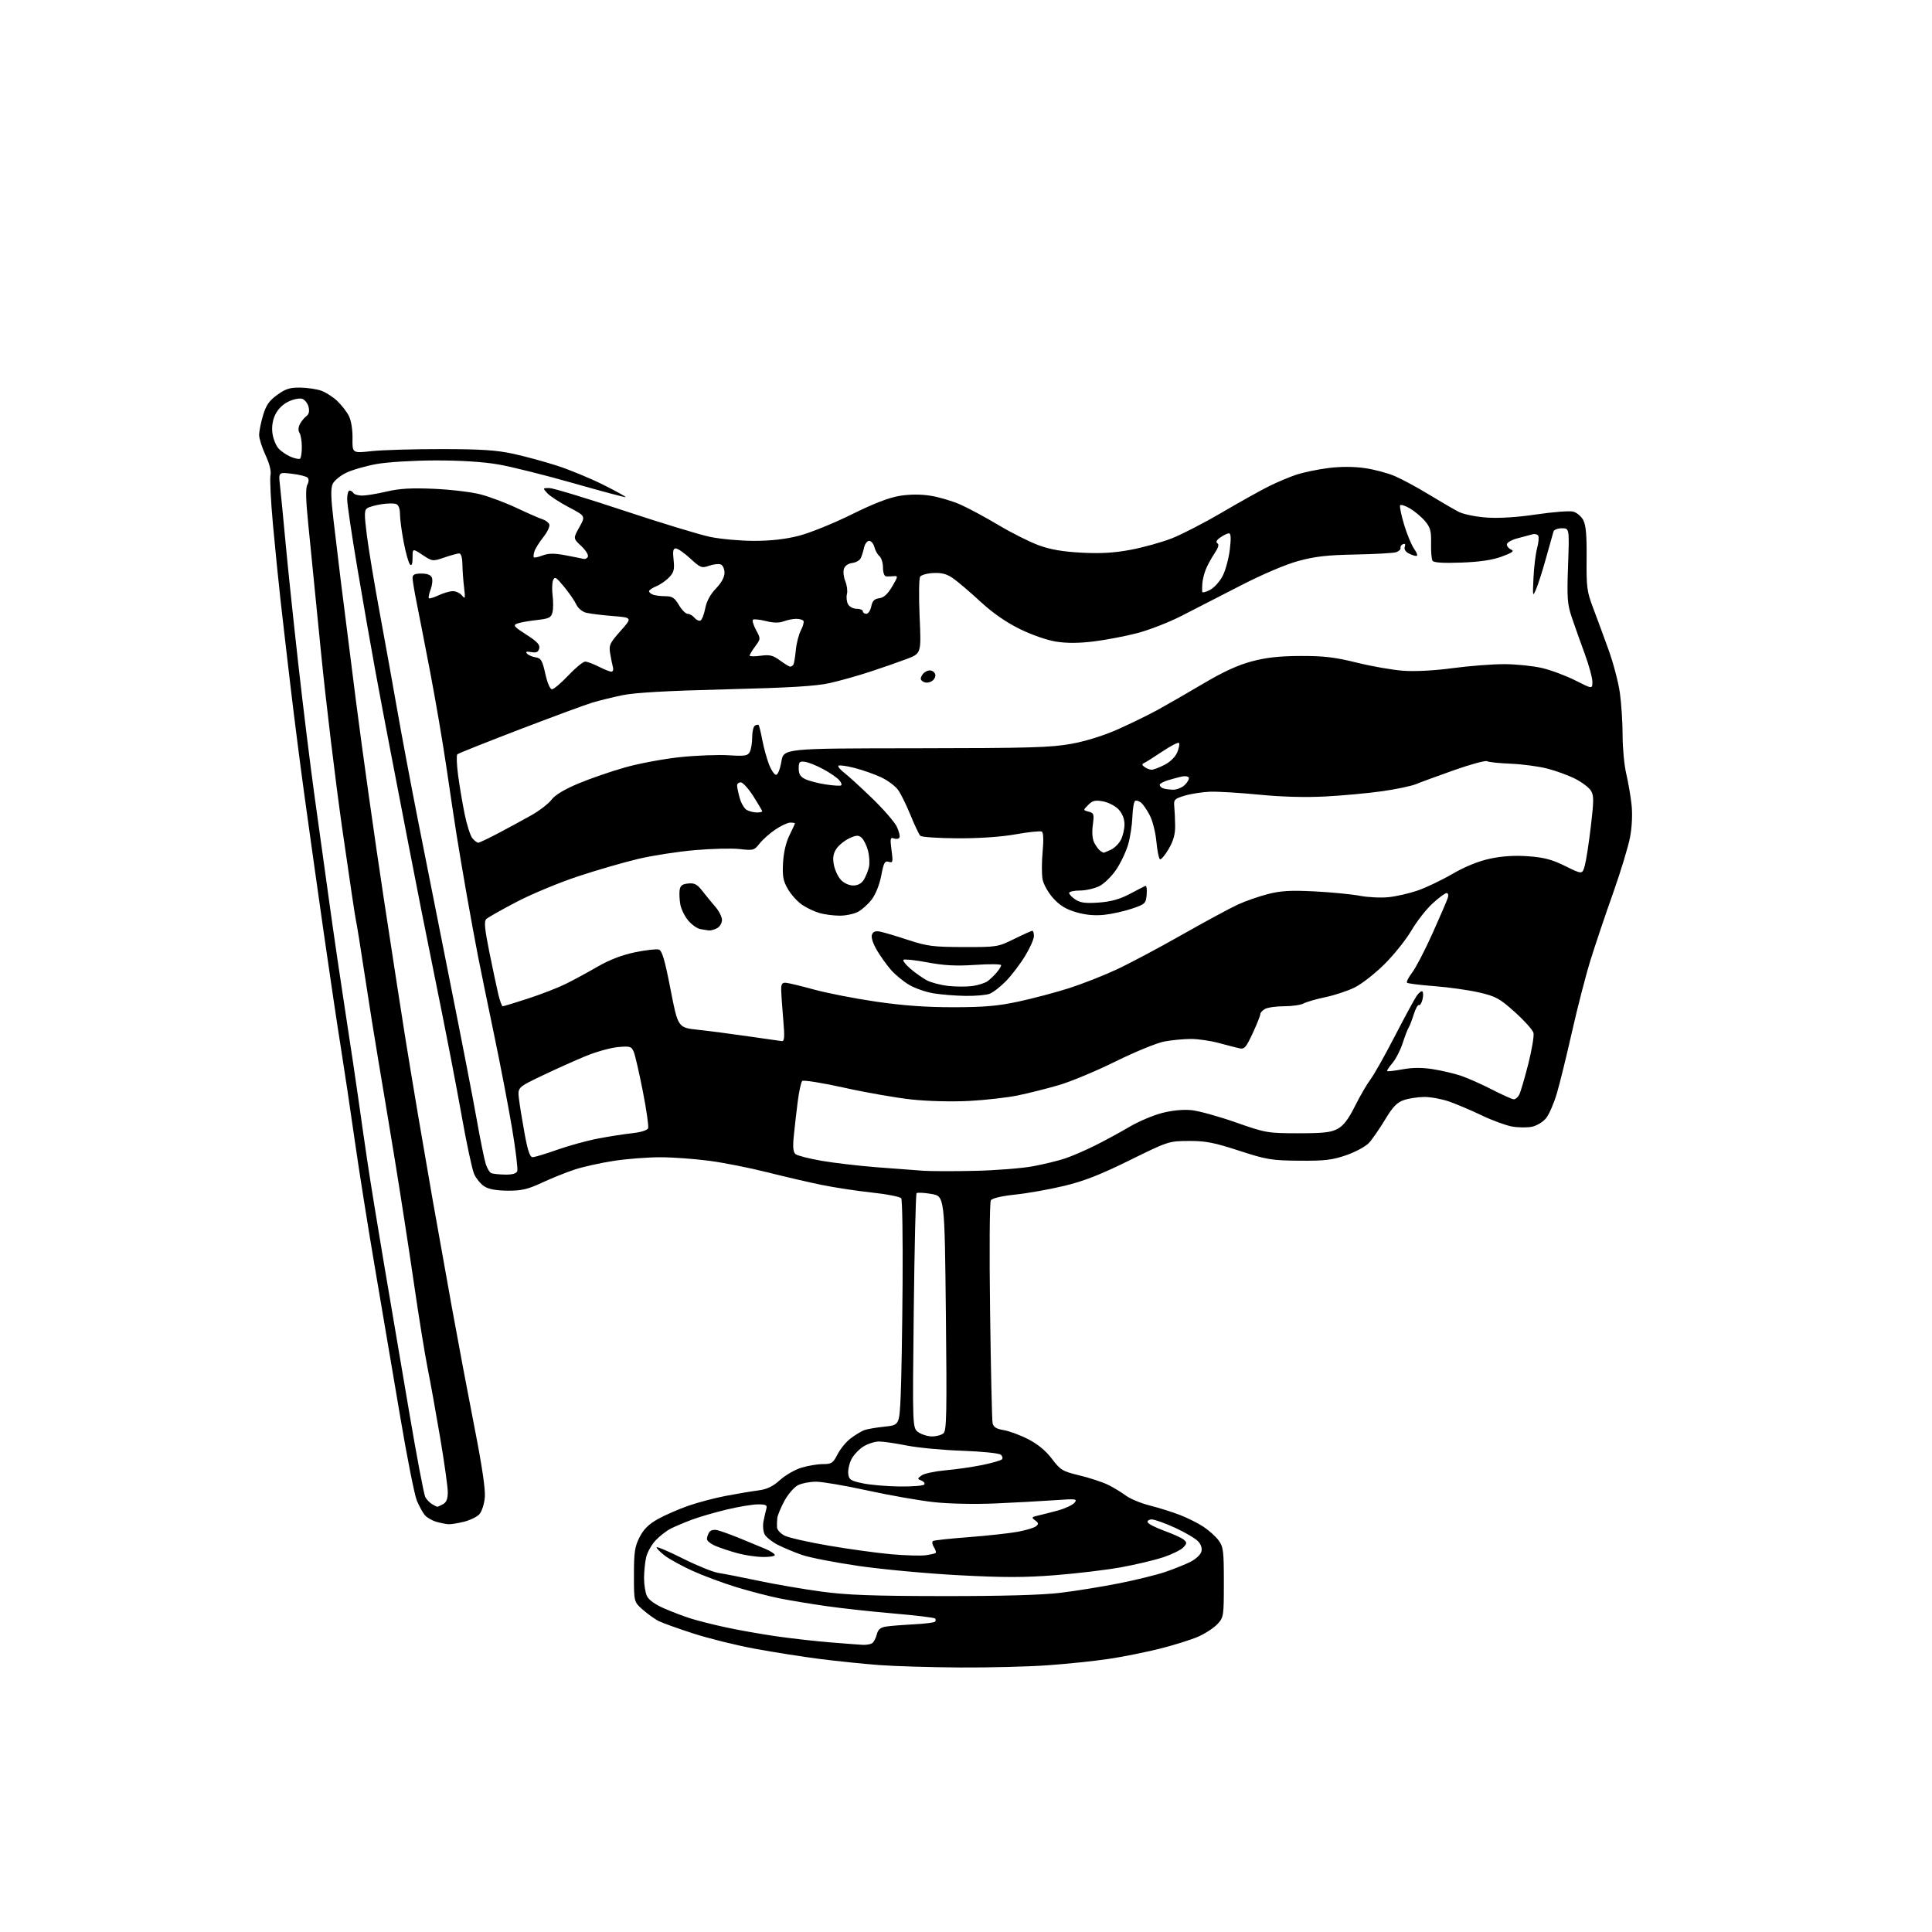 <?xml version="1.0" encoding="UTF-8" standalone="no"?>
<svg 
  version="1.1" 
  xmlns="http://www.w3.org/2000/svg" 
  xmlns:xlink="http://www.w3.org/1999/xlink" 
  xmlns:svg="http://www.w3.org/2000/svg"
  xmlns:rdf="http://www.w3.org/1999/02/22-rdf-syntax-ns#"
  xmlns:cc="http://creativecommons.org/ns#"
  xmlns:dc="http://purl.org/dc/elements/1.1/"
  viewBox="0 0 768 768"
  width="768"
  height="768"
>
<style>svg {background-color: white; }</style>"
<path stroke="none" fill="black" fill-rule="evenodd" d="M381.50,662.85C369.95,662.78 355.55,662.35 349.50,661.89C343.45,661.44 332.88,660.35 326.00,659.48C319.12,658.60 307.50,656.77 300.17,655.42C292.83,654.07 281.81,651.34 275.67,649.36C269.52,647.38 263.27,645.13 261.76,644.36C260.26,643.59 257.45,641.57 255.51,639.88C252.00,636.79 252.00,636.79 252.00,626.11C252.00,616.99 252.33,614.78 254.25,611.04C255.88,607.85 257.90,605.87 261.58,603.82C264.38,602.27 269.78,599.91 273.58,598.58C277.39,597.25 284.10,595.48 288.50,594.64C292.90,593.80 298.67,592.83 301.33,592.48C304.91,592.02 307.16,590.95 310.05,588.34C312.19,586.40 316.05,584.19 318.63,583.41C321.21,582.64 325.04,582.00 327.14,582.00C330.58,582.00 331.16,581.61 332.97,578.06C334.08,575.89 336.45,573.03 338.24,571.71C340.03,570.38 342.40,568.95 343.50,568.52C344.60,568.10 348.20,567.47 351.50,567.13C357.50,566.50 357.50,566.50 358.03,555.00C358.32,548.67 358.66,528.65 358.79,510.50C358.92,492.35 358.68,476.99 358.26,476.36C357.84,475.73 352.57,474.69 346.55,474.05C340.53,473.40 331.49,472.03 326.47,470.99C321.45,469.96 311.75,467.70 304.92,465.98C298.09,464.25 287.77,462.21 282.00,461.44C276.23,460.67 267.45,460.03 262.50,460.03C257.55,460.02 249.22,460.66 244.00,461.46C238.78,462.26 231.75,463.82 228.40,464.93C225.04,466.04 219.19,468.39 215.40,470.16C209.73,472.79 207.31,473.35 201.78,473.31C197.23,473.28 194.22,472.72 192.49,471.58C191.08,470.66 189.27,468.46 188.48,466.70C187.69,464.94 185.46,454.50 183.51,443.50C181.57,432.50 177.04,409.10 173.45,391.50C169.86,373.90 164.91,348.93 162.44,336.00C159.97,323.07 156.63,305.75 155.02,297.50C153.42,289.25 150.74,275.07 149.08,266.00C147.41,256.93 144.24,238.78 142.03,225.68C139.81,212.58 138.00,200.32 138.00,198.43C138.00,196.55 138.42,195.00 138.94,195.00C139.46,195.00 140.16,195.45 140.50,196.00C140.84,196.55 142.41,197.00 144.00,197.00C145.58,197.00 149.94,196.28 153.69,195.40C158.81,194.19 163.48,193.92 172.50,194.31C179.10,194.60 187.43,195.59 191.00,196.52C194.57,197.44 201.10,199.90 205.50,201.98C209.90,204.06 214.47,206.05 215.66,206.42C216.84,206.78 218.06,207.70 218.35,208.47C218.65,209.24 217.58,211.51 215.98,213.52C214.39,215.53 212.80,218.07 212.45,219.16C212.10,220.26 212.00,221.33 212.22,221.56C212.45,221.78 214.03,221.44 215.74,220.79C218.06,219.92 220.33,219.90 224.67,220.71C227.88,221.32 231.12,221.96 231.88,222.15C232.63,222.34 233.46,221.93 233.71,221.23C233.97,220.54 232.75,218.63 231.00,217.00C227.82,214.02 227.82,214.02 230.30,209.58C232.78,205.13 232.78,205.13 226.09,201.62C222.41,199.68 218.57,197.18 217.55,196.05C215.72,194.03 215.73,194.00 218.34,194.00C219.79,194.00 233.07,198.02 247.84,202.93C262.61,207.84 278.12,212.56 282.31,213.43C286.49,214.29 294.36,215.00 299.80,215.00C306.43,215.00 312.27,214.34 317.57,212.98C321.90,211.87 331.31,208.07 338.48,204.52C347.40,200.11 353.47,197.77 357.75,197.09C361.82,196.45 366.11,196.45 370.03,197.08C373.35,197.62 378.64,199.19 381.78,200.58C384.93,201.97 391.76,205.65 396.97,208.76C402.19,211.87 409.39,215.48 412.97,216.78C417.62,218.47 422.53,219.31 430.00,219.70C437.64,220.10 442.95,219.78 449.50,218.54C454.45,217.61 461.74,215.58 465.70,214.05C469.67,212.51 478.67,207.87 485.70,203.74C492.74,199.61 501.20,194.89 504.50,193.25C507.80,191.62 512.75,189.54 515.50,188.64C518.25,187.75 523.90,186.58 528.06,186.05C532.88,185.44 538.08,185.45 542.39,186.06C546.12,186.58 551.49,188.00 554.33,189.20C557.17,190.40 563.33,193.72 568.00,196.57C572.67,199.42 578.03,202.53 579.90,203.48C581.82,204.45 586.69,205.44 591.04,205.74C595.96,206.08 603.12,205.63 610.76,204.49C617.35,203.52 623.92,203.01 625.36,203.37C626.79,203.73 628.61,205.28 629.40,206.80C630.44,208.81 630.79,212.96 630.70,222.03C630.59,233.28 630.83,235.19 633.23,241.50C634.69,245.35 637.45,252.84 639.37,258.15C641.30,263.46 643.35,271.25 643.93,275.47C644.52,279.69 645.01,287.27 645.01,292.32C645.02,297.37 645.66,304.20 646.44,307.50C647.22,310.80 648.17,316.29 648.55,319.70C648.98,323.49 648.76,328.53 647.99,332.70C647.30,336.44 644.25,346.48 641.23,355.00C638.20,363.52 634.18,375.45 632.30,381.50C630.41,387.55 627.10,400.38 624.93,410.00C622.76,419.62 620.04,430.70 618.88,434.62C617.73,438.53 615.81,442.95 614.63,444.45C613.41,445.97 610.94,447.48 608.98,447.89C607.07,448.29 603.48,448.25 601.00,447.80C598.52,447.34 593.12,445.36 589.00,443.38C584.88,441.40 579.07,438.94 576.09,437.89C573.12,436.85 568.62,436.03 566.09,436.06C563.57,436.09 559.93,436.65 558.02,437.31C555.30,438.24 553.64,439.98 550.52,445.17C548.31,448.84 545.42,452.99 544.11,454.39C542.79,455.79 538.74,457.96 535.11,459.22C529.56,461.13 526.58,461.48 516.50,461.40C505.42,461.30 503.58,461.00 492.50,457.40C482.50,454.15 479.17,453.51 472.50,453.55C464.59,453.60 464.33,453.69 449.00,461.25C437.40,466.97 430.86,469.53 423.00,471.41C417.23,472.80 408.50,474.35 403.62,474.86C398.15,475.44 394.41,476.31 393.87,477.15C393.39,477.90 393.25,497.49 393.57,521.00C393.87,544.38 394.32,564.47 394.56,565.66C394.89,567.29 395.98,567.99 399.02,568.50C401.24,568.88 405.63,570.51 408.77,572.13C412.53,574.06 415.76,576.73 418.16,579.91C421.57,584.40 422.35,584.87 429.16,586.51C433.20,587.49 438.30,589.17 440.50,590.25C442.70,591.34 445.89,593.27 447.59,594.55C449.30,595.82 453.57,597.59 457.09,598.47C460.62,599.36 465.98,601.04 469.00,602.21C472.02,603.38 476.26,605.49 478.41,606.92C480.56,608.34 483.26,610.77 484.41,612.32C486.29,614.87 486.50,616.51 486.50,628.99C486.50,642.37 486.42,642.93 484.00,645.55C482.62,647.05 479.23,649.29 476.46,650.53C473.69,651.77 466.71,653.96 460.96,655.40C455.21,656.83 446.00,658.67 440.50,659.48C435.00,660.30 424.20,661.42 416.50,661.97C408.80,662.53 393.05,662.92 381.50,662.85zM343.00,653.85C344.38,653.91 346.03,653.63 346.67,653.22C347.31,652.82 348.15,651.26 348.52,649.77C349.04,647.70 349.95,646.94 352.35,646.57C354.08,646.30 359.00,645.91 363.27,645.69C367.54,645.48 371.33,645.01 371.68,644.65C372.04,644.29 372.05,643.72 371.70,643.37C371.36,643.03 363.97,642.13 355.29,641.39C346.60,640.65 334.55,639.33 328.50,638.46C322.45,637.60 314.12,636.22 310.00,635.40C305.88,634.58 298.10,632.56 292.72,630.92C287.35,629.27 279.49,626.35 275.27,624.43C271.05,622.50 266.11,619.80 264.30,618.41C262.48,617.03 261.00,615.54 261.00,615.10C261.00,614.66 265.67,616.64 271.37,619.50C277.07,622.36 283.49,624.96 285.62,625.27C287.75,625.59 294.90,626.99 301.50,628.38C308.10,629.78 319.35,631.71 326.50,632.68C336.80,634.07 346.87,634.44 375.00,634.47C398.48,634.49 414.22,634.05 421.50,633.17C427.55,632.44 438.03,630.75 444.78,629.41C451.54,628.07 459.86,626.02 463.28,624.85C466.70,623.68 471.15,621.89 473.18,620.88C475.20,619.86 477.15,618.09 477.52,616.95C477.95,615.59 477.54,614.13 476.34,612.78C475.33,611.64 471.21,609.20 467.19,607.35C463.18,605.51 458.98,604.00 457.86,604.00C456.75,604.00 456.00,604.51 456.21,605.13C456.42,605.75 459.37,607.26 462.78,608.50C466.20,609.73 469.67,611.32 470.52,612.01C471.89,613.15 471.88,613.48 470.41,615.10C469.51,616.10 465.91,617.86 462.42,619.03C458.93,620.19 451.32,622.00 445.52,623.04C439.71,624.09 427.98,625.49 419.44,626.16C407.32,627.11 398.97,627.12 381.22,626.18C368.72,625.52 350.83,623.87 341.46,622.51C332.08,621.15 321.94,619.18 318.91,618.14C315.88,617.10 311.53,615.29 309.24,614.12C306.94,612.95 304.57,611.07 303.97,609.94C303.36,608.81 303.16,606.45 303.51,604.69C303.86,602.94 304.37,600.71 304.64,599.75C305.05,598.30 304.48,598.00 301.32,598.01C299.22,598.01 293.68,598.93 289.00,600.04C284.32,601.16 278.10,602.96 275.17,604.05C272.24,605.14 268.41,606.75 266.67,607.63C264.93,608.51 262.19,610.64 260.59,612.35C258.99,614.07 257.32,617.05 256.87,618.99C256.42,620.92 256.04,624.62 256.02,627.20C256.01,629.79 256.51,633.02 257.12,634.37C257.83,635.93 260.32,637.75 263.87,639.31C266.97,640.67 271.75,642.49 274.50,643.36C277.25,644.23 283.55,645.82 288.50,646.89C293.45,647.97 302.45,649.56 308.50,650.44C314.55,651.31 324.23,652.40 330.00,652.87C335.77,653.34 341.62,653.78 343.00,653.85zM303.25,618.93C300.64,618.90 296.16,618.24 293.29,617.47C290.43,616.69 286.49,615.40 284.54,614.58C282.59,613.77 281.01,612.52 281.02,611.80C281.02,611.09 281.43,609.88 281.91,609.11C282.44,608.27 283.71,607.94 285.14,608.27C286.44,608.57 290.43,610.01 294.00,611.46C297.57,612.91 302.19,614.82 304.25,615.70C306.31,616.58 308.00,617.69 308.00,618.15C308.00,618.62 305.86,618.97 303.25,618.93zM368.00,618.23C369.93,617.96 371.71,617.55 371.96,617.32C372.22,617.09 371.89,616.05 371.23,615.00C370.58,613.95 370.42,612.86 370.89,612.57C371.36,612.28 377.78,611.59 385.17,611.03C392.56,610.46 401.28,609.51 404.55,608.91C407.82,608.31 411.10,607.32 411.84,606.71C412.94,605.80 412.88,605.38 411.47,604.35C409.93,603.23 410.04,603.04 412.63,602.46C414.21,602.11 417.80,601.19 420.62,600.42C423.43,599.65 426.36,598.27 427.12,597.36C428.40,595.82 427.79,595.74 419.00,596.37C413.77,596.74 403.20,597.31 395.50,597.65C387.35,598.00 377.17,597.78 371.15,597.12C365.46,596.50 353.62,594.42 344.83,592.49C336.05,590.57 326.84,589.00 324.38,589.00C321.92,589.00 318.66,589.64 317.15,590.42C315.64,591.20 313.23,594.02 311.79,596.67C310.36,599.33 309.09,602.40 308.98,603.50C308.86,604.60 308.82,606.28 308.88,607.22C308.95,608.17 310.29,609.62 311.87,610.43C313.44,611.25 321.43,613.06 329.62,614.45C337.80,615.85 349.00,617.38 354.50,617.86C360.00,618.33 366.07,618.50 368.00,618.23zM178.31,605.91C177.31,605.86 175.11,605.42 173.42,604.92C171.72,604.43 169.67,603.24 168.86,602.27C168.04,601.29 166.62,598.70 165.70,596.50C164.78,594.30 161.79,579.23 159.06,563.00C156.33,546.77 151.83,520.23 149.05,504.00C146.28,487.77 142.65,464.88 140.98,453.12C139.31,441.37 136.85,424.94 135.52,416.62C134.18,408.31 131.06,387.32 128.58,370.00C126.11,352.68 122.72,328.60 121.06,316.50C119.39,304.40 116.92,285.05 115.56,273.50C114.19,261.95 112.40,246.43 111.56,239.00C110.73,231.57 109.35,217.85 108.50,208.50C107.65,199.15 107.21,190.35 107.52,188.93C107.87,187.30 107.16,184.40 105.55,180.93C104.16,177.95 103.02,174.34 103.01,172.93C103.00,171.52 103.70,168.02 104.55,165.15C105.76,161.07 106.98,159.30 110.20,156.97C113.53,154.56 115.26,154.01 119.40,154.08C122.21,154.12 125.96,154.68 127.75,155.33C129.54,155.98 132.37,157.80 134.04,159.37C135.71,160.95 137.78,163.60 138.64,165.27C139.59,167.11 140.18,170.65 140.13,174.24C140.04,180.17 140.04,180.17 147.77,179.33C152.02,178.87 164.50,178.51 175.50,178.52C191.16,178.53 197.35,178.94 204.00,180.38C208.68,181.40 216.55,183.54 221.50,185.14C226.45,186.74 234.67,190.14 239.76,192.68C244.85,195.23 248.88,197.45 248.71,197.62C248.54,197.79 239.20,195.30 227.95,192.08C216.70,188.87 203.26,185.51 198.07,184.62C192.05,183.58 183.02,183.01 173.07,183.03C164.38,183.05 154.07,183.68 149.73,184.45C145.46,185.22 140.01,186.78 137.63,187.93C135.25,189.09 132.82,191.09 132.23,192.39C131.44,194.12 131.53,197.96 132.56,206.63C133.33,213.16 134.62,223.90 135.42,230.50C136.23,237.10 138.95,258.70 141.48,278.50C144.00,298.30 148.98,333.62 152.53,357.00C156.09,380.38 159.95,405.35 161.10,412.50C162.25,419.65 164.52,433.38 166.14,443.00C167.77,452.62 170.44,468.15 172.08,477.50C173.73,486.85 177.11,505.75 179.59,519.50C182.08,533.25 186.15,554.85 188.63,567.50C191.61,582.63 193.01,592.13 192.72,595.26C192.49,597.88 191.52,600.87 190.58,601.91C189.65,602.94 186.91,604.29 184.50,604.90C182.09,605.50 179.30,605.96 178.31,605.91zM173.82,598.97C173.99,598.99 175.00,598.53 176.07,597.96C177.45,597.22 178.00,595.86 178.00,593.15C178.00,591.08 176.63,581.31 174.96,571.44C173.29,561.57 171.06,549.23 170.01,544.00C168.95,538.77 166.48,523.48 164.52,510.00C162.56,496.52 159.15,474.48 156.95,461.00C154.74,447.52 151.83,429.98 150.47,422.00C149.11,414.02 146.64,398.50 144.97,387.50C143.30,376.50 141.75,366.82 141.51,366.00C141.27,365.18 138.82,348.75 136.06,329.50C133.31,310.24 129.47,278.29 127.52,258.50C125.58,238.70 123.35,216.23 122.56,208.56C121.56,198.83 121.44,194.04 122.16,192.70C122.78,191.54 122.83,190.43 122.27,189.87C121.76,189.36 118.95,188.66 116.02,188.32C110.69,187.68 110.69,187.68 111.31,193.09C111.65,196.07 112.63,206.15 113.49,215.50C114.35,224.85 116.64,246.68 118.58,264.00C120.52,281.32 123.46,305.18 125.11,317.00C126.76,328.82 129.42,347.95 131.02,359.50C132.61,371.05 135.48,390.62 137.40,403.00C139.31,415.38 141.57,430.45 142.41,436.50C143.25,442.55 144.87,453.80 146.01,461.50C147.15,469.20 150.11,487.43 152.58,502.00C155.06,516.58 159.56,543.08 162.58,560.89C165.60,578.70 168.52,594.10 169.05,595.10C169.59,596.10 170.81,597.37 171.76,597.93C172.72,598.48 173.64,598.95 173.82,598.97zM357.69,590.90C362.75,590.96 367.13,590.60 367.44,590.10C367.74,589.61 367.20,588.91 366.24,588.53C364.60,587.90 364.61,587.78 366.34,586.51C367.34,585.76 371.62,584.85 375.84,584.47C380.05,584.10 386.64,583.15 390.49,582.36C394.33,581.57 397.83,580.57 398.28,580.12C398.72,579.68 398.50,578.84 397.79,578.25C397.08,577.67 390.20,576.97 382.50,576.70C374.80,576.44 364.90,575.50 360.50,574.63C356.10,573.75 351.15,573.03 349.50,573.02C347.85,573.01 345.06,573.89 343.30,574.96C341.54,576.03 339.37,578.31 338.49,580.02C337.60,581.73 337.02,584.34 337.19,585.82C337.46,588.20 338.12,588.63 343.00,589.65C346.02,590.29 352.64,590.85 357.69,590.90zM370.53,571.00C372.23,571.00 374.27,570.44 375.06,569.75C376.29,568.68 376.43,561.68 376.00,522.00C375.50,475.50 375.50,475.50 370.23,474.61C367.33,474.11 364.68,473.98 364.35,474.31C364.02,474.64 363.52,495.79 363.23,521.30C362.71,567.68 362.71,567.68 365.08,569.34C366.38,570.25 368.83,571.00 370.53,571.00zM200.78,466.92C203.65,466.97 205.25,466.52 205.62,465.55C205.92,464.76 204.99,457.09 203.55,448.51C202.11,439.93 198.89,423.15 196.39,411.21C193.90,399.27 191.02,385.23 189.99,380.00C188.97,374.77 186.94,363.75 185.49,355.50C184.04,347.25 182.22,336.45 181.44,331.50C180.65,326.55 178.86,314.62 177.46,305.00C176.05,295.38 173.13,278.27 170.97,267.00C168.80,255.72 166.35,243.11 165.51,238.98C164.68,234.84 164.00,230.68 164.00,229.73C164.00,228.42 164.85,228.00 167.53,228.00C169.89,228.00 171.27,228.55 171.69,229.65C172.04,230.55 171.81,232.66 171.18,234.33C170.55,236.00 170.24,237.57 170.48,237.81C170.73,238.06 172.48,237.53 174.37,236.63C176.26,235.73 178.81,235.00 180.04,235.00C181.27,235.00 182.91,235.79 183.68,236.75C184.91,238.29 185.01,237.90 184.48,233.50C184.14,230.75 183.84,226.59 183.81,224.25C183.77,221.65 183.28,220.00 182.55,220.00C181.89,220.00 179.23,220.72 176.64,221.61C171.98,223.20 171.88,223.18 167.96,220.59C164.00,217.97 164.00,217.97 164.00,221.69C164.00,224.19 163.67,225.07 162.99,224.39C162.43,223.83 161.31,219.88 160.49,215.60C159.67,211.32 159.00,206.27 159.00,204.38C159.00,202.23 158.43,200.72 157.49,200.36C156.66,200.04 154.07,200.06 151.74,200.42C149.41,200.77 146.85,201.47 146.04,201.97C144.79,202.74 144.76,204.25 145.82,212.69C146.49,218.08 148.83,232.18 151.02,244.00C153.20,255.82 156.34,273.23 157.99,282.68C159.64,292.13 163.28,311.48 166.07,325.68C168.86,339.88 174.69,369.27 179.03,391.00C183.38,412.73 188.09,437.02 189.50,445.00C190.91,452.98 192.53,460.93 193.09,462.69C193.65,464.44 194.65,466.09 195.31,466.36C195.96,466.62 198.43,466.88 200.78,466.92zM387.50,465.43C395.75,465.25 406.10,464.43 410.50,463.63C414.90,462.82 420.75,461.40 423.50,460.46C426.25,459.53 431.65,457.19 435.50,455.26C439.35,453.33 445.43,450.03 449.00,447.92C452.57,445.81 458.42,443.33 461.98,442.42C466.06,441.38 470.39,440.97 473.69,441.31C476.57,441.61 484.46,443.79 491.21,446.16C503.16,450.35 503.85,450.47 516.00,450.49C526.11,450.50 529.12,450.16 531.75,448.72C534.07,447.46 536.03,444.88 538.61,439.72C540.59,435.75 543.37,430.96 544.79,429.08C546.20,427.20 550.54,419.50 554.43,411.96C558.32,404.43 562.24,397.19 563.14,395.88C564.04,394.57 565.08,393.78 565.44,394.13C565.80,394.48 565.80,395.94 565.44,397.38C565.08,398.81 564.45,399.78 564.04,399.53C563.63,399.27 562.70,400.96 561.97,403.28C561.24,405.60 560.33,407.95 559.95,408.50C559.57,409.05 558.51,411.82 557.59,414.65C556.66,417.48 554.82,421.06 553.49,422.61C552.17,424.15 551.24,425.58 551.44,425.78C551.64,425.97 554.39,425.66 557.56,425.07C561.54,424.34 565.28,424.33 569.69,425.03C573.21,425.59 578.20,426.77 580.79,427.64C583.38,428.51 588.91,430.97 593.08,433.11C597.24,435.25 601.16,437.00 601.79,437.00C602.42,437.00 603.37,436.18 603.90,435.19C604.43,434.19 606.05,428.71 607.50,423.01C608.94,417.30 609.88,411.71 609.58,410.57C609.28,409.43 605.98,405.75 602.24,402.38C596.12,396.88 594.67,396.08 587.97,394.52C583.86,393.57 575.86,392.44 570.20,392.01C564.53,391.58 559.63,390.97 559.31,390.64C558.99,390.32 559.92,388.49 561.38,386.57C562.84,384.66 566.48,377.64 569.47,370.97C572.46,364.31 575.19,357.99 575.52,356.93C575.87,355.83 575.67,355.00 575.05,355.00C574.45,355.00 571.91,356.88 569.41,359.19C566.91,361.49 563.14,366.33 561.02,369.94C558.90,373.55 554.10,379.56 550.34,383.29C546.58,387.03 541.24,391.19 538.48,392.55C535.72,393.90 530.51,395.63 526.89,396.38C523.28,397.14 519.38,398.26 518.23,398.88C517.07,399.50 513.60,400.00 510.50,400.00C507.40,400.00 504.00,400.47 502.93,401.04C501.87,401.60 501.00,402.54 501.00,403.12C501.00,403.70 499.64,407.11 497.98,410.70C495.37,416.34 494.66,417.16 492.73,416.73C491.50,416.46 487.82,415.51 484.54,414.62C481.26,413.73 476.26,413.00 473.43,413.00C470.59,413.00 465.85,413.45 462.89,414.00C459.91,414.55 451.22,418.11 443.46,421.94C435.75,425.76 425.55,430.01 420.81,431.38C416.07,432.76 408.78,434.59 404.60,435.45C400.42,436.31 391.72,437.30 385.25,437.64C378.45,437.99 368.87,437.76 362.50,437.08C356.45,436.44 344.35,434.33 335.62,432.39C326.88,430.45 319.35,429.25 318.89,429.71C318.42,430.18 317.61,433.92 317.09,438.03C316.57,442.14 315.87,448.25 315.54,451.60C315.10,455.99 315.30,458.00 316.23,458.78C316.94,459.37 321.57,460.56 326.51,461.42C331.46,462.28 341.35,463.44 348.50,464.00C355.65,464.56 363.98,465.19 367.00,465.39C370.02,465.60 379.25,465.62 387.50,465.43zM211.71,460.00C212.51,460.00 216.94,458.67 221.56,457.03C226.19,455.40 233.46,453.40 237.73,452.59C242.01,451.77 248.12,450.82 251.31,450.47C254.75,450.10 257.33,449.29 257.64,448.50C257.92,447.76 256.98,441.16 255.54,433.83C254.10,426.50 252.48,419.43 251.93,418.13C251.02,415.97 250.47,415.80 245.72,416.22C242.85,416.47 237.12,418.06 233.00,419.74C228.88,421.43 221.06,424.93 215.63,427.53C205.75,432.25 205.75,432.25 206.30,436.87C206.61,439.42 207.62,445.66 208.56,450.75C209.78,457.39 210.66,460.00 211.71,460.00zM310.80,413.86C311.83,413.97 311.95,412.19 311.35,405.25C310.93,400.44 310.57,395.15 310.54,393.50C310.51,391.09 310.90,390.54 312.50,390.68C313.60,390.78 318.65,392.00 323.73,393.40C328.81,394.79 339.84,396.94 348.23,398.17C358.94,399.73 368.12,400.40 379.00,400.39C391.24,400.38 396.69,399.90 404.88,398.14C410.59,396.91 419.59,394.53 424.88,392.84C430.17,391.15 438.69,387.81 443.81,385.42C448.93,383.04 460.66,376.80 469.89,371.56C479.11,366.33 489.10,360.93 492.08,359.57C495.06,358.20 500.43,356.33 504.00,355.41C509.14,354.09 513.01,353.86 522.50,354.34C529.10,354.68 537.20,355.46 540.50,356.08C543.80,356.71 548.98,356.96 552.00,356.64C555.02,356.33 560.20,355.15 563.50,354.01C566.80,352.88 573.04,349.91 577.36,347.40C582.47,344.44 587.72,342.31 592.36,341.33C597.18,340.30 602.10,339.99 607.50,340.38C613.81,340.84 616.93,341.66 622.26,344.30C629.02,347.64 629.02,347.64 630.01,343.96C630.56,341.93 631.63,334.92 632.40,328.38C633.61,318.14 633.61,316.19 632.38,314.26C631.60,313.02 628.80,310.92 626.16,309.58C623.52,308.24 618.56,306.42 615.14,305.54C611.72,304.65 605.17,303.78 600.58,303.59C595.99,303.41 591.74,302.96 591.14,302.59C590.54,302.22 584.75,303.78 578.28,306.06C571.80,308.35 564.92,310.87 563.00,311.66C561.08,312.46 554.96,313.75 549.41,314.53C543.87,315.31 533.74,316.25 526.91,316.61C518.90,317.03 509.54,316.78 500.50,315.89C492.80,315.14 484.02,314.61 481.00,314.72C477.98,314.84 473.48,315.53 471.00,316.27C466.87,317.51 466.52,317.86 466.79,320.56C466.95,322.18 467.11,325.63 467.14,328.24C467.18,331.65 466.45,334.26 464.54,337.52C463.08,340.01 461.53,341.83 461.09,341.56C460.65,341.29 460.02,338.14 459.69,334.57C459.36,331.00 458.20,326.35 457.11,324.22C456.03,322.10 454.46,319.80 453.62,319.10C452.78,318.40 451.70,318.07 451.22,318.37C450.74,318.66 450.25,321.51 450.14,324.70C450.03,327.89 449.28,332.81 448.48,335.62C447.67,338.44 445.55,342.94 443.76,345.62C441.97,348.31 438.93,351.29 437.00,352.25C435.07,353.21 431.59,354.00 429.25,354.00C426.91,354.00 425.00,354.44 425.00,354.98C425.00,355.51 426.14,356.70 427.53,357.61C429.47,358.89 431.59,359.15 436.78,358.78C441.57,358.43 445.08,357.47 449.00,355.40C452.02,353.81 454.87,352.35 455.32,352.15C455.77,351.95 455.99,353.48 455.82,355.56C455.51,359.15 455.25,359.41 450.00,361.19C446.98,362.22 441.99,363.33 438.93,363.66C435.18,364.05 431.55,363.72 427.80,362.63C423.76,361.46 421.28,359.94 418.68,357.07C416.69,354.86 414.82,351.54 414.44,349.54C414.07,347.57 414.08,342.64 414.46,338.58C414.89,333.98 414.77,330.98 414.15,330.59C413.60,330.25 408.95,330.72 403.82,331.64C397.92,332.69 389.42,333.27 380.64,333.24C373.01,333.20 366.35,332.75 365.84,332.24C365.33,331.73 363.58,328.05 361.96,324.07C360.34,320.09 358.12,315.57 357.02,314.03C355.93,312.49 352.89,310.22 350.27,308.99C347.64,307.76 342.88,306.08 339.69,305.27C336.49,304.45 333.61,304.06 333.29,304.38C332.96,304.71 334.00,305.97 335.60,307.19C337.19,308.41 342.19,312.97 346.69,317.33C351.20,321.68 355.61,326.77 356.50,328.63C357.38,330.50 357.84,332.45 357.52,332.97C357.20,333.49 356.21,333.63 355.32,333.29C353.90,332.75 353.79,333.33 354.39,337.92C355.03,342.69 354.93,343.11 353.27,342.59C351.73,342.10 351.28,342.91 350.31,348.06C349.63,351.64 348.08,355.51 346.53,357.55C345.08,359.45 342.59,361.68 341.00,362.50C339.40,363.33 336.16,364.00 333.80,363.99C331.43,363.99 327.87,363.54 325.88,362.98C323.89,362.43 320.75,360.96 318.90,359.71C317.05,358.46 314.49,355.65 313.23,353.47C311.32,350.19 310.98,348.37 311.27,343.00C311.49,338.93 312.43,334.84 313.81,332.06C315.01,329.62 316.00,327.48 316.00,327.31C316.00,327.14 315.17,327.00 314.15,327.00C313.13,327.00 310.47,328.24 308.23,329.75C305.99,331.26 303.16,333.77 301.94,335.33C299.84,338.02 299.43,338.13 294.11,337.52C291.03,337.16 282.98,337.35 276.23,337.94C269.48,338.52 259.36,340.09 253.73,341.42C248.10,342.75 237.40,345.85 229.96,348.30C222.51,350.75 211.49,355.32 205.46,358.46C199.43,361.61 193.96,364.70 193.30,365.34C192.38,366.24 192.65,369.20 194.53,378.50C195.87,385.10 197.46,392.64 198.08,395.25C198.70,397.86 199.49,400.00 199.85,400.00C200.21,400.00 204.78,398.61 210.00,396.91C215.22,395.20 221.97,392.58 225.00,391.07C228.03,389.57 233.69,386.49 237.59,384.24C242.29,381.53 247.30,379.61 252.45,378.54C256.73,377.66 260.98,377.18 261.90,377.47C263.19,377.88 264.27,381.57 266.54,393.25C269.50,408.50 269.50,408.50 277.50,409.36C281.90,409.83 290.90,411.01 297.50,411.97C304.10,412.93 310.09,413.78 310.80,413.86zM383.68,395.88C379.73,395.82 374.05,395.36 371.05,394.86C368.06,394.37 363.73,392.86 361.44,391.52C359.15,390.18 355.89,387.50 354.20,385.58C352.51,383.65 349.97,380.10 348.55,377.67C346.98,375.00 346.22,372.58 346.62,371.54C347.10,370.30 348.02,369.96 349.89,370.34C351.33,370.62 356.32,372.11 361.00,373.65C368.58,376.14 370.97,376.44 383.02,376.47C396.29,376.50 396.67,376.44 403.15,373.25C406.78,371.46 410.03,370.00 410.37,370.00C410.72,370.00 411.00,370.95 411.00,372.12C411.00,373.28 409.43,376.83 407.50,380.00C405.58,383.16 402.19,387.63 399.97,389.92C397.74,392.20 394.79,394.51 393.40,395.04C392.01,395.57 387.64,395.95 383.68,395.88zM386.70,391.94C389.01,391.60 391.71,390.72 392.70,389.96C393.69,389.20 395.28,387.67 396.23,386.54C397.18,385.42 397.97,384.13 397.98,383.68C397.99,383.23 393.39,383.17 387.75,383.55C380.02,384.06 375.32,383.82 368.64,382.56C363.76,381.64 359.49,381.19 359.14,381.54C358.79,381.90 360.07,383.53 362.00,385.17C363.93,386.81 366.85,388.86 368.50,389.73C370.15,390.60 373.98,391.59 377.00,391.93C380.02,392.26 384.39,392.27 386.70,391.94zM281.82,369.86C281.09,369.79 279.50,369.53 278.28,369.30C277.07,369.06 274.95,367.54 273.57,365.91C272.20,364.28 270.80,361.44 270.45,359.60C270.11,357.76 269.98,355.19 270.16,353.88C270.42,352.04 271.20,351.43 273.59,351.20C276.09,350.95 277.17,351.53 279.23,354.20C280.63,356.01 282.95,358.85 284.39,360.50C285.82,362.15 287.00,364.50 287.00,365.71C287.00,366.93 286.13,368.40 285.07,368.96C284.00,369.53 282.54,369.94 281.82,369.86zM339.15,352.00C340.98,352.00 342.44,351.21 343.36,349.75C344.13,348.51 345.05,346.25 345.41,344.71C345.77,343.18 345.59,340.19 345.02,338.08C344.45,335.96 343.29,333.66 342.44,332.95C341.18,331.91 340.29,331.97 337.50,333.30C335.63,334.19 333.35,336.06 332.44,337.46C331.23,339.30 330.96,341.01 331.47,343.75C331.85,345.81 333.10,348.51 334.26,349.75C335.46,351.05 337.53,352.00 339.15,352.00zM438.70,338.98C438.81,338.99 440.09,338.46 441.53,337.81C442.97,337.15 444.79,335.37 445.57,333.85C446.36,332.34 447.00,329.57 447.00,327.70C447.00,325.52 446.16,323.39 444.68,321.79C443.41,320.42 440.64,318.97 438.53,318.57C435.38,317.98 434.33,318.22 432.60,319.95C430.50,322.06 430.50,322.06 432.77,322.65C434.84,323.19 434.98,323.64 434.41,327.98C434.01,331.02 434.23,333.58 435.04,335.11C435.73,336.42 436.79,337.83 437.40,338.23C438.00,338.64 438.59,338.98 438.70,338.98zM190.11,335.00C190.55,335.00 194.19,333.27 198.20,331.15C202.22,329.04 208.12,325.83 211.32,324.02C214.52,322.21 218.08,319.45 219.23,317.90C220.61,316.04 224.30,313.82 229.92,311.46C234.64,309.48 243.05,306.58 248.62,305.02C254.19,303.45 264.02,301.63 270.48,300.96C276.93,300.29 285.56,299.97 289.65,300.23C296.07,300.64 297.22,300.46 298.04,298.92C298.57,297.94 299.00,295.33 299.00,293.12C299.00,290.92 299.48,288.82 300.07,288.46C300.65,288.10 301.32,287.99 301.56,288.23C301.79,288.46 302.45,291.09 303.01,294.08C303.57,297.06 304.76,301.41 305.65,303.75C306.54,306.09 307.82,308.00 308.50,308.00C309.19,308.00 310.10,305.74 310.61,302.75C311.50,297.50 311.50,297.50 364.00,297.45C409.33,297.40 417.79,297.16 425.94,295.67C431.76,294.60 438.86,292.38 444.44,289.88C449.42,287.65 456.43,284.24 460.00,282.29C463.57,280.34 471.73,275.65 478.11,271.87C486.24,267.05 492.09,264.36 497.61,262.90C503.36,261.37 508.63,260.79 517.00,260.76C526.22,260.73 530.64,261.25 539.27,263.39C545.19,264.86 553.52,266.32 557.77,266.63C562.49,266.98 570.15,266.58 577.46,265.60C584.04,264.72 593.26,264.01 597.96,264.01C602.66,264.02 609.42,264.72 613.00,265.55C616.58,266.39 622.54,268.62 626.25,270.50C633.00,273.92 633.00,273.92 633.00,271.03C633.00,269.44 631.62,264.40 629.93,259.82C628.25,255.25 625.95,248.80 624.84,245.50C623.04,240.19 622.86,237.81 623.33,224.75C623.85,210.00 623.85,210.00 620.89,210.00C619.27,210.00 617.76,210.56 617.55,211.25C617.34,211.94 616.02,216.63 614.62,221.67C613.22,226.71 611.43,232.34 610.65,234.17C609.27,237.37 609.23,237.20 609.58,229.70C609.79,225.41 610.43,220.11 611.02,217.93C611.61,215.74 611.81,213.50 611.46,212.94C611.11,212.38 610.08,212.14 609.17,212.40C608.25,212.66 605.59,213.38 603.25,213.98C600.88,214.59 599.00,215.68 599.00,216.43C599.00,217.18 599.79,218.11 600.75,218.50C602.07,219.04 601.15,219.71 597.00,221.24C593.18,222.64 588.24,223.37 580.82,223.64C573.61,223.90 569.91,223.66 569.44,222.90C569.06,222.28 568.80,219.16 568.87,215.97C568.98,211.11 568.59,209.67 566.49,207.17C565.11,205.53 562.42,203.27 560.52,202.14C558.61,201.02 556.84,200.45 556.57,200.88C556.31,201.31 557.02,204.77 558.16,208.58C559.30,212.39 561.11,216.74 562.19,218.25C563.30,219.82 563.65,221.00 563.00,221.00C562.38,221.00 560.96,220.52 559.86,219.92C558.65,219.28 558.08,218.24 558.42,217.34C558.78,216.40 558.53,216.00 557.75,216.29C557.06,216.54 556.60,217.23 556.73,217.81C556.86,218.40 556.05,219.17 554.95,219.52C553.84,219.87 546.54,220.28 538.72,220.43C527.58,220.64 522.67,221.20 516.06,223.01C511.04,224.38 501.72,228.36 493.06,232.82C485.05,236.94 474.45,242.38 469.50,244.91C464.55,247.43 456.67,250.49 452.00,251.70C447.32,252.91 439.57,254.39 434.77,254.98C428.81,255.71 424.06,255.73 419.77,255.05C416.15,254.47 410.03,252.34 405.27,249.99C399.88,247.32 394.52,243.59 389.77,239.19C385.77,235.50 380.95,231.37 379.05,230.03C376.47,228.19 374.48,227.63 371.12,227.78C368.65,227.88 366.25,228.54 365.77,229.24C365.30,229.93 365.21,237.09 365.56,245.14C366.22,259.78 366.22,259.78 360.36,261.98C357.14,263.20 350.61,265.47 345.85,267.03C341.09,268.60 333.89,270.62 329.85,271.53C324.36,272.76 313.91,273.39 288.50,274.02C265.15,274.60 252.26,275.34 247.36,276.36C243.43,277.19 238.03,278.52 235.36,279.33C232.69,280.14 219.70,284.93 206.50,289.99C193.30,295.05 182.18,299.48 181.80,299.84C181.41,300.21 181.54,303.88 182.08,308.00C182.62,312.13 183.79,319.10 184.68,323.50C185.57,327.90 186.98,332.29 187.81,333.25C188.63,334.21 189.67,335.00 190.11,335.00zM300.75,322.97C301.99,322.99 303.00,322.78 303.00,322.52C303.00,322.26 301.41,319.56 299.47,316.52C297.53,313.48 295.28,311.00 294.47,311.00C293.66,311.00 293.00,311.56 293.01,312.25C293.01,312.94 293.48,315.18 294.04,317.22C294.61,319.27 295.85,321.39 296.79,321.94C297.73,322.49 299.51,322.95 300.75,322.97zM466.25,313.92C467.77,313.96 469.91,313.09 471.04,311.96C472.16,310.84 472.83,309.54 472.54,309.06C472.24,308.58 470.99,308.41 469.75,308.69C468.51,308.96 466.04,309.63 464.25,310.17C462.46,310.71 461.00,311.53 461.00,311.99C461.00,312.46 461.56,313.06 462.25,313.34C462.94,313.62 464.74,313.88 466.25,313.92zM334.32,312.22C334.76,311.99 334.42,311.01 333.54,310.05C332.67,309.08 329.83,307.14 327.23,305.74C324.63,304.33 321.38,303.03 320.00,302.84C317.82,302.54 317.50,302.88 317.50,305.49C317.50,307.72 318.16,308.79 320.11,309.72C321.55,310.41 325.15,311.35 328.11,311.81C331.08,312.27 333.87,312.46 334.32,312.22zM457.79,305.98C458.50,305.99 460.80,305.12 462.90,304.05C465.21,302.87 467.22,300.89 467.99,299.02C468.69,297.32 468.99,295.66 468.65,295.32C468.32,294.98 465.30,296.54 461.96,298.79C458.61,301.04 455.34,303.09 454.69,303.36C453.85,303.71 453.94,304.16 455.00,304.91C455.82,305.49 457.08,305.98 457.79,305.98zM219.42,274.00C220.13,274.00 223.05,271.52 225.91,268.50C228.77,265.48 231.78,263.00 232.60,263.00C233.41,263.00 235.84,263.90 238.00,265.00C240.16,266.10 242.42,267.00 243.03,267.00C243.64,267.00 243.92,266.21 243.65,265.25C243.39,264.29 242.90,261.84 242.56,259.82C241.99,256.47 242.36,255.67 246.67,250.82C251.40,245.50 251.40,245.50 243.45,244.87C239.08,244.52 234.32,243.92 232.88,243.54C231.43,243.16 229.73,241.70 229.09,240.30C228.45,238.90 226.28,235.74 224.26,233.28C221.08,229.39 220.50,229.04 219.86,230.65C219.45,231.67 219.37,234.41 219.67,236.74C219.97,239.07 219.95,242.07 219.61,243.42C219.08,245.54 218.26,245.94 213.25,246.49C210.09,246.84 206.62,247.47 205.54,247.89C203.84,248.56 204.34,249.16 209.21,252.27C213.54,255.04 214.73,256.32 214.35,257.78C213.97,259.23 213.20,259.58 211.17,259.22C209.27,258.88 208.79,259.06 209.52,259.85C210.08,260.45 211.64,261.11 212.97,261.31C215.06,261.63 215.60,262.56 216.77,267.84C217.58,271.48 218.66,274.00 219.42,274.00zM370.26,270.86C369.13,271.47 367.82,271.51 366.95,270.96C365.83,270.26 365.75,269.65 366.61,268.28C367.22,267.30 368.56,266.50 369.60,266.50C370.63,266.50 371.62,267.26 371.80,268.18C371.97,269.11 371.28,270.31 370.26,270.86zM314.14,265.00C314.55,265.00 315.11,264.64 315.38,264.19C315.66,263.75 316.09,261.16 316.35,258.44C316.61,255.72 317.52,252.18 318.36,250.57C319.21,248.96 319.67,247.27 319.39,246.82C319.11,246.37 317.81,246.00 316.51,246.00C315.20,246.00 312.95,246.45 311.50,247.00C309.70,247.68 307.46,247.64 304.40,246.87C301.94,246.25 299.64,246.02 299.30,246.37C298.96,246.71 299.52,248.55 300.55,250.46C302.41,253.91 302.40,253.96 300.21,256.93C298.99,258.57 298.00,260.22 298.00,260.60C298.00,260.97 299.96,261.00 302.36,260.67C305.99,260.18 307.28,260.49 310.05,262.54C311.89,263.89 313.72,265.00 314.14,265.00zM278.38,246.71C278.98,246.51 279.85,244.35 280.32,241.92C280.88,239.01 282.34,236.29 284.58,233.96C286.78,231.68 288.00,229.44 288.00,227.68C288.00,226.17 287.33,224.68 286.51,224.37C285.69,224.05 283.61,224.29 281.87,224.90C278.92,225.92 278.43,225.73 274.38,222.00C272.00,219.80 269.41,218.00 268.65,218.00C267.58,218.00 267.37,219.07 267.76,222.54C268.18,226.30 267.88,227.50 266.04,229.46C264.81,230.77 262.50,232.38 260.90,233.04C259.31,233.70 258.00,234.59 258.00,235.01C258.00,235.44 258.71,236.06 259.58,236.39C260.45,236.73 262.66,237.00 264.48,237.00C267.22,237.00 268.17,237.62 269.87,240.50C271.00,242.43 272.57,244.00 273.34,244.00C274.12,244.00 275.33,244.69 276.03,245.53C276.73,246.38 277.79,246.90 278.38,246.71zM344.38,244.00C345.13,244.00 346.01,242.68 346.34,241.07C346.78,238.87 347.56,238.06 349.49,237.82C351.29,237.60 352.84,236.20 354.64,233.17C356.96,229.26 357.03,228.86 355.35,229.03C354.33,229.14 352.94,229.18 352.25,229.12C351.52,229.05 351.00,227.60 351.00,225.62C351.00,223.76 350.37,221.72 349.60,221.08C348.83,220.44 347.92,218.81 347.58,217.46C347.24,216.11 346.30,215.00 345.50,215.00C344.70,215.00 343.78,216.24 343.46,217.75C343.14,219.26 342.52,221.18 342.09,222.00C341.65,222.82 340.13,223.64 338.70,223.81C337.14,224.00 335.84,224.94 335.46,226.14C335.11,227.24 335.36,229.46 336.03,231.07C336.69,232.67 336.98,234.96 336.67,236.15C336.36,237.35 336.55,239.15 337.09,240.16C337.63,241.18 339.17,242.00 340.54,242.00C341.89,242.00 343.00,242.45 343.00,243.00C343.00,243.55 343.62,244.00 344.38,244.00zM480.99,234.51C482.63,233.65 484.90,231.15 486.03,228.93C487.16,226.72 488.44,222.00 488.87,218.45C489.41,213.96 489.31,212.00 488.54,212.00C487.94,212.00 486.40,212.73 485.12,213.63C483.60,214.69 483.19,215.50 483.92,215.95C484.70,216.43 484.32,217.72 482.74,220.07C481.47,221.96 479.90,224.85 479.26,226.50C478.62,228.15 478.02,230.62 477.94,232.00C477.85,233.38 477.83,234.85 477.89,235.28C477.95,235.70 479.35,235.36 480.99,234.51zM119.24,182.35C119.66,182.09 119.99,180.00 119.98,177.69C119.98,175.39 119.56,172.85 119.05,172.05C118.48,171.15 118.55,169.84 119.23,168.55C119.83,167.42 120.99,166.01 121.81,165.41C122.81,164.67 123.08,163.46 122.65,161.72C122.29,160.30 121.14,158.86 120.10,158.53C119.06,158.20 116.60,158.70 114.64,159.64C112.46,160.68 110.43,162.69 109.42,164.81C108.35,167.06 107.96,169.66 108.30,172.22C108.59,174.38 109.66,177.08 110.67,178.21C111.67,179.35 113.85,180.85 115.49,181.55C117.13,182.25 118.82,182.61 119.24,182.35z" />

</svg>